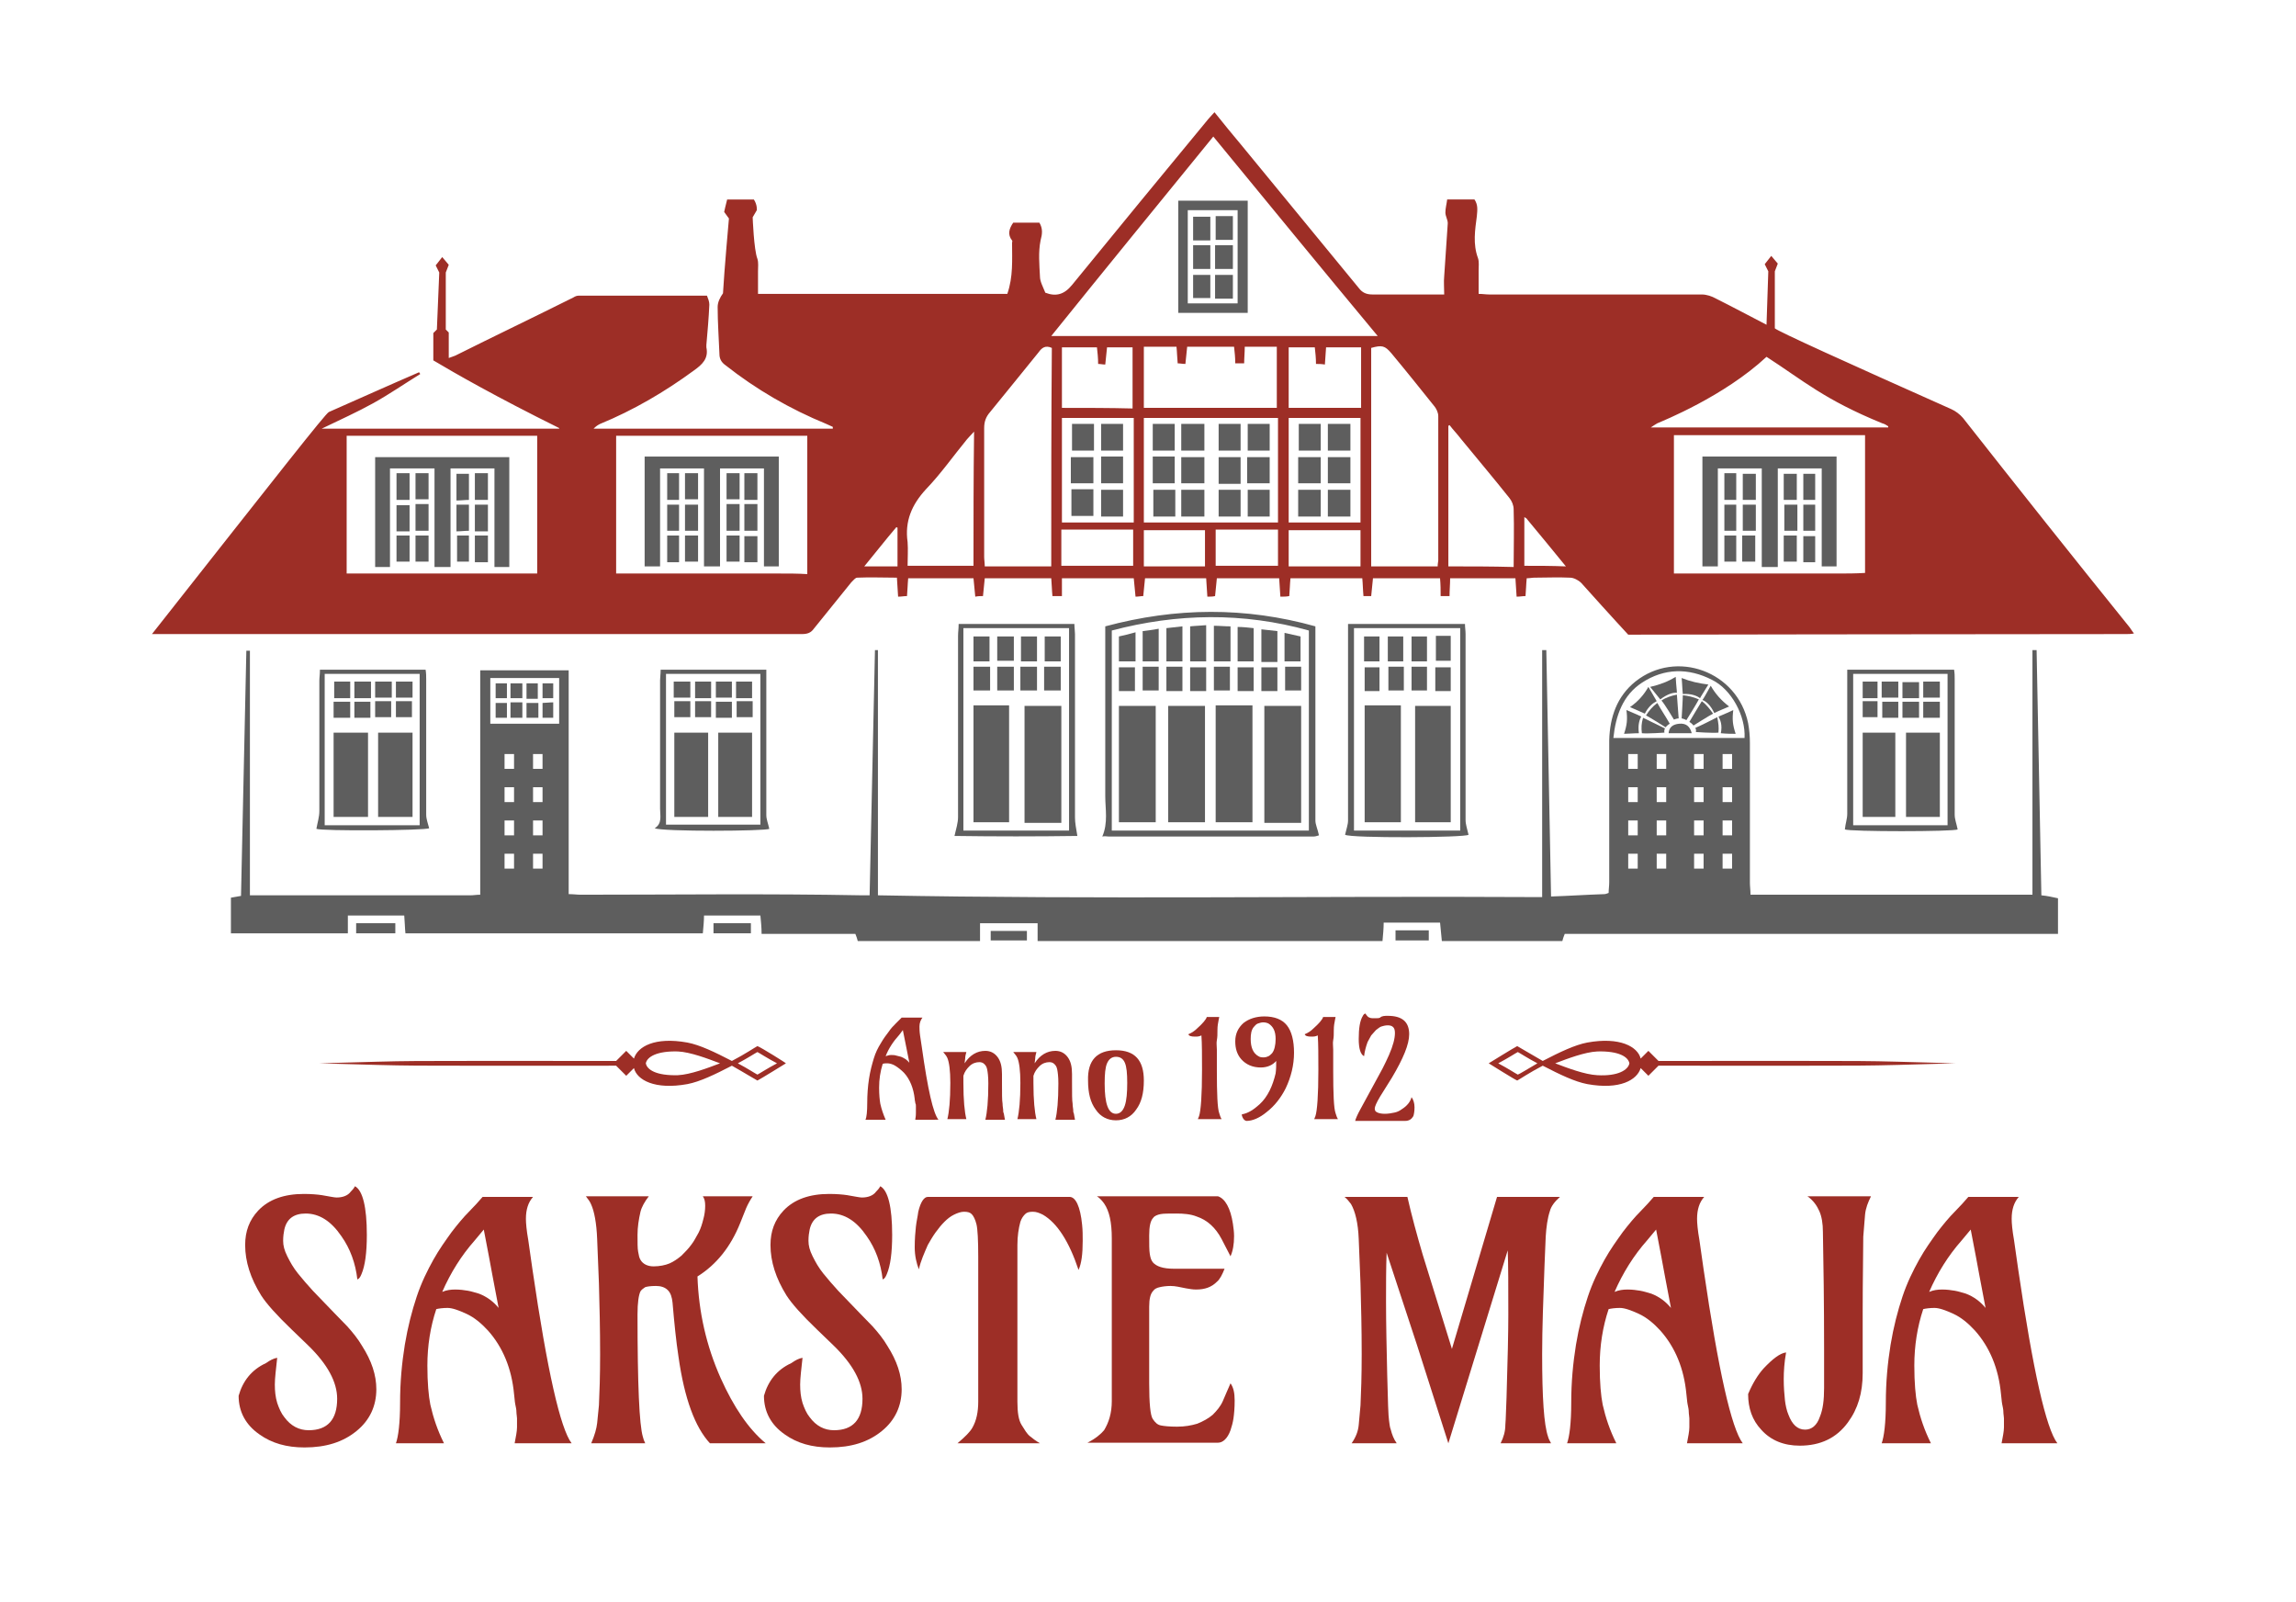 <?xml version="1.0" encoding="utf-8"?>
<!-- Generator: Adobe Illustrator 22.0.1, SVG Export Plug-In . SVG Version: 6.00 Build 0)  -->
<svg version="1.1" id="Layer_1" xmlns="http://www.w3.org/2000/svg" xmlns:xlink="http://www.w3.org/1999/xlink" x="0px" y="0px"
	 viewBox="0 0 386.8 269.9" style="enable-background:new 0 0 386.8 269.9;" xml:space="preserve">
<style type="text/css">
	.st0{fill:#9D2E26;}
	.st1{fill:#5E5E5E;}
</style>
<g>
	<g>
		<path class="st0" d="M46.7,228.7c-0.2,1.9-0.4,3.4-0.4,4.5s0.1,2.1,0.4,3.1c0.3,0.9,0.7,1.8,1.2,2.4c1.1,1.5,2.5,2.2,4.1,2.2
			c3.2,0,4.8-1.8,4.8-5.3c0-2.8-1.6-5.8-4.9-9l-2.8-2.7c-2.5-2.4-4.2-4.3-5.1-5.7c-1.8-2.9-2.7-5.7-2.7-8.5c0-2.3,0.7-4.2,2.2-5.8
			c1.8-1.9,4.4-2.8,7.7-2.8c1.3,0,2.3,0.1,3,0.2c1.2,0.2,2.1,0.4,2.5,0.4c1,0,1.9-0.3,2.4-1c0.2-0.2,0.5-0.5,0.7-0.9
			c1.3,0.7,2,3.5,2,8.2c0,3-0.3,5.2-0.9,6.6c-0.2,0.5-0.4,0.8-0.7,0.9c-0.3-2.7-1.2-5.2-2.7-7.3c-1.7-2.5-3.7-3.8-6-3.8
			c-2,0-3.2,0.9-3.6,2.7c-0.1,0.5-0.2,1.1-0.2,1.9s0.2,1.6,0.7,2.6c0.5,1,1,1.9,1.8,2.9s1.6,1.9,2.5,2.9c2.9,3,4.8,5,5.8,6
			c0.9,1,1.8,2.1,2.5,3.3c1.6,2.5,2.4,4.9,2.4,7.3c0,2.8-1.1,5.2-3.3,7c-2.3,1.9-5.2,2.8-8.8,2.8c-3,0-5.5-0.7-7.6-2.2
			c-2.3-1.6-3.5-3.8-3.5-6.5c0.7-2.5,2.2-4.4,4.6-5.5C45.5,229.1,46.1,228.8,46.7,228.7z"/>
		<path class="st0" d="M86.7,243.1c0.2-1.1,0.4-2,0.4-2.7c0-0.7,0-1.2,0-1.5c0-0.3-0.1-0.7-0.1-1.1c0-0.4-0.1-0.8-0.2-1.3
			c-0.1-0.5-0.1-1-0.2-1.7c-0.4-4.3-1.9-7.9-4.4-10.7c-1.1-1.2-2.3-2.2-3.6-2.8c-1.3-0.6-2.4-1-3.2-1c-0.8,0-1.5,0.1-1.9,0.2
			c-1,3-1.5,6.2-1.5,9.5c0,2.9,0.2,5.1,0.5,6.6c0.5,2.2,1.2,4.3,2.3,6.5h-8.1c0.4-1.1,0.7-3.4,0.7-6.8c0-3.5,0.3-6.7,0.8-9.8
			c0.5-3,1.2-5.7,2-8.1c0.8-2.4,1.8-4.4,2.8-6.2c1-1.8,2.1-3.3,3.1-4.7c1-1.3,2-2.5,2.9-3.4c0.9-0.9,1.7-1.8,2.3-2.5h8.5
			c-0.8,0.9-1.2,2.1-1.2,3.7c0,0.7,0.1,1.9,0.4,3.6l0.7,4.9c2.5,17.1,4.7,26.8,6.6,29.3H86.7z M74.5,217.6c0.7-0.3,1.4-0.4,2.2-0.4
			c0.8,0,1.5,0.1,2.1,0.2c0.6,0.1,1.2,0.3,1.9,0.5c1.3,0.5,2.4,1.3,3.3,2.4c-0.9-4.6-1.4-7.5-1.6-8.5l-0.9-4.7l-1.5,1.8
			C77.7,211.5,75.9,214.4,74.5,217.6z"/>
		<path class="st0" d="M117.7,207.6c0.4-0.8,0.6-1.5,0.8-2.3c0.2-0.7,0.3-1.5,0.3-2.2c0-0.7-0.1-1.2-0.4-1.6h8.4
			c-0.4,0.6-0.8,1.3-1.1,2l-1,2.5c-1.6,4-4,7-7.2,9c0.2,6,1.5,11.7,3.9,17.1c2.2,4.9,4.7,8.6,7.6,11h-9.4c-2.5-2.7-4.3-7.5-5.3-14.6
			c-0.4-2.6-0.7-5.6-1-9.1c-0.1-0.9-0.3-1.6-0.8-2.1c-0.5-0.5-1.2-0.7-2-0.7c-0.9,0-1.5,0.1-1.8,0.2c-0.3,0.2-0.6,0.4-0.8,0.7
			c-0.3,0.6-0.5,1.9-0.5,3.9c0,11.8,0.3,18.6,0.9,20.6c0.1,0.4,0.2,0.7,0.4,1.1h-9.1c0.6-1.4,0.9-2.5,1-3.4c0.1-0.9,0.2-1.9,0.3-3
			c0.1-2.1,0.2-5,0.2-8.6c0-4.3-0.1-8.3-0.2-11.9l-0.3-7.5c-0.1-2.7-0.5-4.7-1-5.8c-0.2-0.5-0.5-0.9-0.9-1.4h10.6
			c-0.7,0.9-1.2,1.8-1.4,2.6c-0.3,1.3-0.5,2.6-0.5,3.9c0,1.3,0,2.3,0.1,2.8c0.1,0.6,0.2,1.1,0.4,1.4c0.4,0.7,1.2,1.1,2.2,1.1
			s2-0.2,2.7-0.5c0.7-0.3,1.4-0.8,2-1.3c0.6-0.6,1.2-1.2,1.7-1.9C116.9,209.1,117.3,208.3,117.7,207.6z"/>
		<path class="st0" d="M135.2,228.7c-0.2,1.9-0.4,3.4-0.4,4.5s0.1,2.1,0.4,3.1c0.3,0.9,0.7,1.8,1.2,2.4c1.1,1.5,2.5,2.2,4.1,2.2
			c3.2,0,4.8-1.8,4.8-5.3c0-2.8-1.6-5.8-4.9-9l-2.8-2.7c-2.5-2.4-4.2-4.3-5.1-5.7c-1.8-2.9-2.7-5.7-2.7-8.5c0-2.3,0.7-4.2,2.2-5.8
			c1.8-1.9,4.4-2.8,7.7-2.8c1.3,0,2.3,0.1,3,0.2c1.2,0.2,2.1,0.4,2.5,0.4c1,0,1.9-0.3,2.4-1c0.2-0.2,0.5-0.5,0.7-0.9
			c1.3,0.7,2,3.5,2,8.2c0,3-0.3,5.2-0.9,6.6c-0.2,0.5-0.4,0.8-0.7,0.9c-0.3-2.7-1.2-5.2-2.7-7.3c-1.7-2.5-3.7-3.8-6-3.8
			c-2,0-3.2,0.9-3.6,2.7c-0.1,0.5-0.2,1.1-0.2,1.9s0.2,1.6,0.7,2.6c0.5,1,1,1.9,1.8,2.9s1.6,1.9,2.5,2.9c2.9,3,4.8,5,5.8,6
			c0.9,1,1.8,2.1,2.5,3.3c1.6,2.5,2.4,4.9,2.4,7.3c0,2.8-1.1,5.2-3.3,7c-2.3,1.9-5.2,2.8-8.8,2.8c-3,0-5.5-0.7-7.6-2.2
			c-2.3-1.6-3.5-3.8-3.5-6.5c0.7-2.5,2.2-4.4,4.6-5.5C134,229.1,134.6,228.8,135.2,228.7z"/>
		<path class="st0" d="M154.8,213.8c-0.4-1-0.7-2.3-0.7-3.7s0.1-2.6,0.2-3.5c0.1-0.9,0.3-1.7,0.4-2.5c0.4-1.7,1-2.5,1.6-2.5h23.9
			c1,0,1.8,1.6,2.1,4.7c0.1,0.9,0.1,1.8,0.1,2.7c0,2.2-0.2,3.8-0.7,4.9c-1.6-4.8-3.6-7.9-6-9.3c-0.6-0.3-1.1-0.5-1.7-0.5
			s-1,0.1-1.3,0.4c-0.3,0.3-0.6,0.7-0.8,1.3c-0.3,1.1-0.5,2.4-0.5,3.9v10.2l0,8.3v7.9c0,1.8,0.2,3.1,0.7,3.9
			c0.5,0.8,0.9,1.5,1.4,1.9c0.5,0.4,1,0.8,1.7,1.2h-13.9c1.3-1.1,2.1-1.9,2.5-2.6c0.7-1.2,1-2.7,1-4.4v-24.4c0-2.8-0.1-4.7-0.3-5.5
			c-0.2-0.8-0.5-1.4-0.8-1.7c-0.3-0.3-0.7-0.4-1.3-0.4c-0.5,0-1.1,0.2-1.7,0.5c-0.6,0.3-1.1,0.7-1.6,1.2c-0.5,0.5-1,1.1-1.5,1.8
			c-0.5,0.7-0.9,1.4-1.3,2.1C155.7,211.1,155.1,212.4,154.8,213.8z"/>
		<path class="st0" d="M207.3,233c0.5,0.7,0.7,1.6,0.7,2.9c0,1.3-0.1,2.3-0.2,3c-0.1,0.7-0.3,1.4-0.5,2c-0.5,1.4-1.3,2.1-2.1,2.1
			h-22c1.4-0.7,2.3-1.5,2.8-2.1c0.8-1.3,1.3-2.9,1.3-4.9c0-4.8,0-9.2,0-13.1v-14.3c0-2.7-0.4-4.6-1.3-5.9c-0.3-0.4-0.7-0.9-1.2-1.2
			h20.4c1.2,0.4,2.1,2,2.5,4.6c0.1,0.7,0.2,1.4,0.2,2.1c0,1.4-0.2,2.5-0.6,3.4l-1.5-2.9c-1-1.9-2.4-3.2-4.2-3.8
			c-1-0.4-2.2-0.5-3.4-0.5c-1.3,0-2.2,0-2.7,0.1c-0.5,0.1-1,0.3-1.2,0.6c-0.5,0.5-0.7,1.5-0.7,3c0,1.5,0,2.5,0.1,3.1
			c0.1,0.6,0.2,1,0.5,1.4c0.6,0.7,1.7,1.1,3.6,1.1h8.5c-0.4,1-0.8,1.8-1.3,2.2c-0.9,0.9-2,1.3-3.5,1.3c-0.6,0-1.1-0.1-1.7-0.2
			c-1-0.2-1.8-0.4-2.6-0.4c-0.7,0-1.4,0.1-1.8,0.2c-0.5,0.1-0.9,0.3-1.1,0.6c-0.5,0.5-0.7,1.4-0.7,2.7V233c0,3.4,0.2,5.4,0.6,6
			c0.4,0.6,0.8,1,1.4,1.1c0.5,0.1,1.4,0.2,2.7,0.2c1.3,0,2.4-0.2,3.4-0.5c1-0.4,1.9-0.9,2.6-1.5c0.7-0.7,1.3-1.4,1.7-2.3
			C206.4,235.1,206.8,234.1,207.3,233z"/>
		<path class="st0" d="M233.6,211c-0.1,2.6-0.1,5.4-0.1,8.2c0,3.8,0.1,8,0.2,12.4c0.1,4.4,0.2,7,0.3,7.6c0.1,0.6,0.1,1.1,0.3,1.6
			c0.2,0.8,0.5,1.6,1,2.3h-7.6c0.7-1,1.1-2,1.2-3.1s0.2-2.2,0.3-3.3c0.1-2.1,0.2-5,0.2-8.6c0-4.4-0.1-8.3-0.2-11.9l-0.3-7.5
			c-0.1-2.7-0.6-4.7-1.3-5.9c-0.3-0.4-0.7-0.9-1.1-1.2h10.6c0.7,3.1,1.6,6.4,2.6,9.8l4.9,15.8l7.6-25.6h10.6
			c-0.9,0.8-1.5,1.6-1.7,2.4c-0.4,1.2-0.6,2.7-0.7,4.3l-0.2,4.8c-0.2,5.6-0.4,10.6-0.4,15c0,7.3,0.3,11.9,1,13.9
			c0.1,0.4,0.3,0.7,0.5,1.1h-8.5c0.5-1,0.8-2,0.8-3.1c0.1-1.1,0.1-2.6,0.2-4.6c0.2-6.4,0.3-11.1,0.3-14c0-4.8,0-8.4-0.1-10.8
			l-10,32.5l-5.3-16.6L233.6,211z"/>
		<path class="st0" d="M284.2,243.1c0.2-1.1,0.4-2,0.4-2.7c0-0.7,0-1.2,0-1.5c0-0.3-0.1-0.7-0.1-1.1c0-0.4-0.1-0.8-0.2-1.3
			c-0.1-0.5-0.1-1-0.2-1.7c-0.4-4.3-1.9-7.9-4.4-10.7c-1.1-1.2-2.3-2.2-3.6-2.8c-1.3-0.6-2.4-1-3.2-1c-0.8,0-1.5,0.1-1.9,0.2
			c-1,3-1.5,6.2-1.5,9.5c0,2.9,0.2,5.1,0.5,6.6c0.5,2.2,1.2,4.3,2.3,6.5H264c0.4-1.1,0.7-3.4,0.7-6.8c0-3.5,0.3-6.7,0.8-9.8
			c0.5-3,1.2-5.7,2-8.1c0.8-2.4,1.8-4.4,2.8-6.2c1-1.8,2.1-3.3,3.1-4.7c1-1.3,2-2.5,2.9-3.4c0.9-0.9,1.7-1.8,2.3-2.5h8.5
			c-0.8,0.9-1.2,2.1-1.2,3.7c0,0.7,0.1,1.9,0.4,3.6l0.7,4.9c2.5,17.1,4.7,26.8,6.6,29.3H284.2z M272,217.6c0.7-0.3,1.4-0.4,2.2-0.4
			c0.8,0,1.5,0.1,2.1,0.2c0.6,0.1,1.2,0.3,1.9,0.5c1.3,0.5,2.4,1.3,3.3,2.4c-0.9-4.6-1.4-7.5-1.6-8.5l-0.9-4.7l-1.5,1.8
			C275.2,211.5,273.4,214.4,272,217.6z"/>
		<path class="st0" d="M313.8,221.1l0,10.2c0,3.3-0.8,6-2.5,8.3c-1.9,2.6-4.6,3.9-8.1,3.9c-2.7,0-4.9-0.9-6.5-2.7
			c-1.5-1.6-2.2-3.6-2.2-6c0.8-1.9,1.7-3.3,2.6-4.3c1.5-1.6,2.8-2.6,3.8-2.7c-0.3,1.6-0.4,3.2-0.4,4.5c0,1.4,0.1,2.5,0.2,3.5
			c0.1,0.9,0.3,1.8,0.6,2.5c0.6,1.6,1.5,2.5,2.8,2.5c1.1,0,2-0.7,2.5-2.2c0.5-1.2,0.7-2.8,0.7-4.8v-6.5c0-7.8-0.1-14.5-0.2-19.8
			c0-1.4-0.2-2.6-0.6-3.5c-0.4-0.9-1-1.8-2-2.5h10.7c-0.5,1-0.9,2-1,3.1c-0.1,1.1-0.2,2.4-0.3,3.7
			C313.9,211,313.8,215.2,313.8,221.1z"/>
		<path class="st0" d="M337.2,243.1c0.2-1.1,0.4-2,0.4-2.7c0-0.7,0-1.2,0-1.5c0-0.3-0.1-0.7-0.1-1.1c0-0.4-0.1-0.8-0.2-1.3
			c-0.1-0.5-0.1-1-0.2-1.7c-0.4-4.3-1.9-7.9-4.4-10.7c-1.1-1.2-2.3-2.2-3.6-2.8c-1.3-0.6-2.4-1-3.2-1c-0.8,0-1.5,0.1-1.9,0.2
			c-1,3-1.5,6.2-1.5,9.5c0,2.9,0.2,5.1,0.5,6.6c0.5,2.2,1.2,4.3,2.3,6.5H317c0.4-1.1,0.7-3.4,0.7-6.8c0-3.5,0.3-6.7,0.8-9.8
			c0.5-3,1.2-5.7,2-8.1c0.8-2.4,1.8-4.4,2.8-6.2c1-1.8,2.1-3.3,3.1-4.7c1-1.3,2-2.5,2.9-3.4c0.9-0.9,1.7-1.8,2.3-2.5h8.5
			c-0.8,0.9-1.2,2.1-1.2,3.7c0,0.7,0.1,1.9,0.4,3.6l0.7,4.9c2.5,17.1,4.7,26.8,6.6,29.3H337.2z M325,217.6c0.7-0.3,1.4-0.4,2.2-0.4
			c0.8,0,1.5,0.1,2.1,0.2c0.6,0.1,1.2,0.3,1.9,0.5c1.3,0.5,2.4,1.3,3.3,2.4c-0.9-4.6-1.4-7.5-1.6-8.5l-0.9-4.7l-1.5,1.8
			C328.2,211.5,326.4,214.4,325,217.6z"/>
	</g>
	<g>
		<path class="st0" d="M330.7,70.4c-0.5-0.6-1.3-1.2-2-1.5c-17.5-7.8-29.2-13.1-29.7-13.6v-9.6l0.5-1.3l-1.1-1.3l-1.1,1.4l0.6,1.2
			l-0.3,9c-2.9-1.5-5.7-3-8.5-4.4c-0.7-0.4-1.6-0.7-2.4-0.7c-11.9,0-23.9,0-35.8,0c-0.6,0-1.1-0.1-1.8-0.1c0-1.4,0-2.6,0-3.9
			c0-0.7,0.1-1.5-0.1-2.1c-0.9-2.4-0.5-4.8-0.2-7.1c0.1-1.1,0.2-1.9-0.4-2.8c-1.5,0-3,0-4.6,0c-0.1,0.8-0.3,1.5-0.3,2.2
			c0,0.6,0.4,1.2,0.4,1.8c-0.2,3-0.4,6-0.6,8.9c-0.1,1,0,2,0,3.1c-0.7,0-1.1,0-1.6,0c-3.5,0-7,0-10.5,0c-1,0-1.7-0.3-2.3-1.1
			c-6.6-8-13.2-16.1-19.8-24.1c-1.5-1.8-3-3.6-4.5-5.5c-0.4,0.4-0.7,0.8-1,1.1c-7.7,9.3-15.4,18.7-23,28c-1.3,1.6-2.7,2-4.5,1.3
			c-0.4-1-0.9-1.9-0.9-2.7c-0.1-2-0.3-4.1,0.1-6.1c0.3-1.1,0.4-2-0.2-3c-1.5,0-3,0-4.4,0c-0.7,1-1,2-0.2,3c0.1,0.1,0,0.2,0,0.4
			c0,2.9,0.2,5.7-0.8,8.6c-13.9,0-27.9,0-42,0c0-1.3,0-2.6,0-3.8c0-0.7,0.1-1.5-0.1-2.1c-0.6-1.5-0.8-7-0.8-7l0.7-1.2
			c0,0,0.1-0.9-0.5-1.8c-1.5,0-2.9,0-4.5,0c-0.2,0.7-0.5,2.1-0.5,2.1l0.8,1.1c0,0-0.8,8.9-1,12.6c-0.5,0.7-0.9,1.5-0.9,2.3
			c0,2.6,0.2,5.3,0.3,7.9c0,0.8,0.3,1.4,1,1.9c5.2,4.1,10.9,7.4,17,9.9c0.4,0.2,0.7,0.3,1.1,0.5c0,0.1,0,0.2,0,0.3H100
			c0.4-0.4,0.7-0.6,1.1-0.8c5.6-2.3,10.9-5.4,15.8-9c1.4-1,2.5-2,2.1-3.9c0-0.1,0-0.2,0-0.4c0.2-2.3,0.4-4.5,0.5-6.8
			c0-0.5-0.2-1-0.4-1.5c-7.3,0-14.4,0-21.6,0c-0.3,0-0.6,0.1-0.9,0.3c-6.6,3.3-13.3,6.5-19.9,9.8c-0.2,0.1-0.6,0.2-1.1,0.4v-4.3
			l-0.5-0.5v-9.6l0.5-1.3l-1.1-1.3l-1.1,1.4l0.6,1.2l-0.4,9.6l-0.6,0.6c0,0,0,4.5,0,4.6c3.7,2.2,10.5,6.1,21.2,11.4c0,0,0,0.1,0,0.1
			h-40c3.1-1.5,6-2.8,8.7-4.3c2.7-1.5,5.3-3.3,7.9-4.9c-0.1-0.1-0.1-0.2-0.2-0.3c-5.1,2.2-10.2,4.5-15.2,6.7
			c-0.6,0.3-8.2,10-29.8,37.4c5.8,0,11.3,0,16.7,0c29.5,0,59,0,88.6,0c1.4,0,2.8,0,4.2,0c0.9,0,1.5-0.2,2-0.9
			c2.1-2.6,4.2-5.2,6.3-7.8c0.3-0.3,0.7-0.8,1-0.8c2.2-0.1,4.4,0,6.7,0c0.1,1.1,0.1,2.1,0.2,3.2c0.6,0,1-0.1,1.5-0.1
			c0.1-1.1,0.1-2,0.2-3c3.7,0,7.3,0,11,0c0.1,1.1,0.2,2,0.3,3.1c0.5-0.1,0.9-0.1,1.3-0.1c0.1-1.1,0.2-2,0.3-3c3.8,0,7.5,0,11.2,0
			c0.1,1.1,0.1,2,0.2,3c0.5,0,1,0,1.6,0c0-1,0-2,0-3c4.1,0,8.1,0,12.1,0c0.1,1.1,0.2,2,0.3,3.1c0.5,0,0.9-0.1,1.3-0.1
			c0.1-1.1,0.2-2,0.3-3c3.5,0,6.9,0,10.3,0c0.1,1.1,0.1,2,0.2,3.1c0.5,0,0.9,0,1.3-0.1c0.1-1.1,0.2-2,0.3-3c3.6,0,7,0,10.5,0
			c0.1,1.1,0.1,2,0.2,3.1c0.6,0,1,0,1.5-0.1c0.1-1.1,0.1-2,0.2-3c4.1,0,8,0,12.1,0c0.1,1,0.1,2,0.2,3c0.5,0,0.8,0,1.3,0
			c0.1-1.1,0.2-2,0.3-3c3.8,0,7.5,0,11.3,0c0.1,1.1,0.1,2,0.1,3c0.5,0,1,0,1.5,0c0-1,0.1-2,0.1-3c3.7,0,7.3,0,11,0
			c0.1,1.1,0.1,2,0.2,3.1c0.6,0,1-0.1,1.5-0.1c0.1-1.1,0.1-2,0.2-3c0.5,0,0.9-0.1,1.3-0.1c2,0,4-0.1,6,0c0.6,0,1.4,0.4,1.9,0.9
			c5.2,5.8,7.9,8.7,7.9,8.7s57-0.1,83.8-0.1c0.4,0,0.9,0,1.4-0.1c-0.3-0.4-0.5-0.7-0.7-1C349.2,93.8,339.9,82.1,330.7,70.4z
			 M88.7,96.6c-0.9,0-1.9,0-2.9,0H61.1v0c-0.9,0-1.8,0-2.7,0c0-7.9,0-15.6,0-23.2h32.1c0,7.6,0,15.4,0,23.2
			C89.9,96.6,89.3,96.6,88.7,96.6z M131.2,96.6C131.2,96.6,131.2,96.6,131.2,96.6l-25.1,0v0c-0.7,0-1.5,0-2.3,0c0-7.9,0-15.6,0-23.2
			H136c0,7.6,0,15.4,0,23.3C134.4,96.6,133,96.6,131.2,96.6z M151.2,95.4c-1.8,0-3.6,0-5.6,0c1.9-2.3,3.6-4.5,5.4-6.6
			c0.1,0,0.2,0.1,0.2,0.1C151.2,91,151.2,93.1,151.2,95.4z M164,95.3c-3.7,0-7.3,0-11.1,0c0-1.4,0.1-2.7,0-4
			c-0.5-3.5,0.7-6.3,3.1-8.9c2.5-2.6,4.6-5.6,6.9-8.4c0.3-0.3,0.6-0.7,1.2-1.3C164,80.5,164,87.8,164,95.3z M177.1,95.4
			c-3.8,0-7.4,0-11.2,0c0-0.6-0.1-1.1-0.1-1.6c0-7.2,0-14.5,0-21.7c0-1.1,0.3-1.9,1-2.7c2.8-3.4,5.5-6.8,8.2-10.1
			c0.5-0.7,1.1-1.2,2.2-0.7C177.1,70.8,177.1,83,177.1,95.4z M190.9,95.3c-4,0-8,0-12.1,0c0-2.1,0-4,0-6.1c4,0,8,0,12.1,0
			C190.9,91.3,190.9,93.2,190.9,95.3z M191,88c-4.1,0-8,0-12.1,0c0-5.9,0-11.7,0-17.6c4,0,8,0,12.1,0C191,76.3,191,82.1,191,88z
			 M178.9,68.7c0-3.5,0-6.8,0-10.2c2,0,3.9,0,5.9,0c0.1,0.9,0.2,1.8,0.2,2.8c0.4,0,0.8,0.1,1.2,0.1c0.1-1,0.2-1.9,0.3-2.9
			c1.4,0,2.8,0,4.3,0c0,3.4,0,6.8,0,10.3C186.9,68.7,183,68.7,178.9,68.7z M203,95.4c-3.5,0-6.8,0-10.3,0c0-2.1,0-4.1,0-6.1
			c3.5,0,6.8,0,10.3,0C203,91.3,203,93.3,203,95.4z M215.3,95.3c-3.5,0-7,0-10.5,0c0-2,0-4,0-6.1c3.5,0,6.9,0,10.5,0
			C215.3,91.3,215.3,93.3,215.3,95.3z M215.3,88c-7.6,0-15.1,0-22.6,0c0-5.9,0-11.7,0-17.6c7.5,0,15,0,22.6,0
			C215.3,76.3,215.3,82.1,215.3,88z M192.7,68.7c0-3.5,0-6.8,0-10.3c1.9,0,3.6,0,5.5,0c0.1,0.9,0.1,1.8,0.2,2.8
			c0.4,0,0.8,0.1,1.3,0.1c0.1-1,0.2-1.9,0.3-2.9c2.6,0,5.2,0,7.9,0c0.1,0.9,0.2,1.8,0.2,2.8c0.5,0,0.9,0,1.5,0
			c0-0.9,0.1-1.8,0.1-2.8c1.8,0,3.5,0,5.4,0c0,3.4,0,6.8,0,10.3C207.7,68.7,200.3,68.7,192.7,68.7z M229.2,95.4c-4.1,0-8,0-12.1,0
			c0-2.1,0-4.1,0-6.1c4,0,8,0,12.1,0C229.2,91.3,229.2,93.2,229.2,95.4z M217.1,68.7c0-3.5,0-6.8,0-10.2c1.4,0,2.8,0,4.4,0
			c0.1,0.9,0.2,1.8,0.2,2.8c0.5,0,0.9,0,1.5,0.1c0.1-1,0.1-1.9,0.2-2.9c2,0,3.8,0,5.9,0c0,3.4,0,6.8,0,10.2
			C225.1,68.7,221.2,68.7,217.1,68.7z M229.2,88c-4,0-8,0-12.1,0c0-5.8,0-11.6,0-17.6c4.1,0,8,0,12.1,0
			C229.2,76.3,229.2,82,229.2,88z M177.1,56.6c9.1-11.3,18.1-22.3,27.3-33.6c9.2,11.2,18.3,22.3,27.7,33.6
			C213.6,56.6,195.5,56.6,177.1,56.6z M242.2,95.4c-3.7,0-7.4,0-11.2,0c0-12.3,0-24.6,0-36.8c1.8-0.5,2.3-0.4,3.4,0.9
			c2.5,3,4.9,6,7.3,9c0.3,0.4,0.6,1,0.6,1.6c0,8.1,0,16.2,0,24.3C242.3,94.6,242.2,94.9,242.2,95.4z M244,95.4c0-8,0-15.8,0-23.7
			c0.1,0,0.2-0.1,0.2-0.1c0.6,0.8,1.3,1.5,1.9,2.3c2.7,3.3,5.5,6.6,8.2,10c0.4,0.5,0.7,1.2,0.7,1.9c0.1,3.2,0,6.4,0,9.7
			C251.3,95.4,247.7,95.4,244,95.4z M256.8,95.3c0-2.7,0-5.4,0-8.2c0.3,0.2,0.4,0.2,0.5,0.4c2.1,2.5,4.2,5.1,6.5,7.9
			C261.4,95.3,259.2,95.3,256.8,95.3z M279.2,71.3c0.9-0.4,11.2-4.5,18.4-11.2c6.2,4,9.7,7.2,19.5,11.2c0.4,0.1,0.7,0.3,1,0.5
			c0,0.1,0,0.1,0,0.2H282c-1.4,0-2.6,0-3.9,0C278.5,71.7,278.9,71.5,279.2,71.3z M309.4,96.6C309.4,96.6,309.4,96.6,309.4,96.6
			l-22.6,0c0,0,0,0,0,0c-1.7,0-3.2,0-4.8,0c0-7.9,0-15.7,0-23.3h32.2c0,7.6,0,15.4,0,23.2C312.6,96.6,311.1,96.6,309.4,96.6z"/>
		<path class="st0" d="M309.4,76.9c-7.6,0-14.9,0-22.6,0c0,0,0,0,0,0L309.4,76.9C309.4,76.9,309.4,76.9,309.4,76.9z"/>
		<path class="st1" d="M186.8,140.9c11.5,0,23,0,34.5,0c0.4,0,0.8-0.2,0.9-0.2c-0.2-1-0.6-1.8-0.6-2.5c0-10.3,0-20.5,0-30.8
			c0-0.6,0-1.2,0-1.9c-11.8-3.3-23.5-3.2-35.4,0c0,0.7,0,1.2,0,1.8c0,8.9,0,17.9,0,26.8c0,2.2,0.5,4.5-0.5,6.8
			C186.1,140.8,186.5,140.9,186.8,140.9z M187.3,106.2c11-2.9,22.1-3.1,33.2,0c0,11.4,0,22.5,0,33.7c-11,0-22,0-33.2,0
			C187.3,128.7,187.3,117.6,187.3,106.2z"/>
		<path class="st1" d="M247.4,140.6c-0.2-0.9-0.5-1.7-0.5-2.5c0-10.4,0-20.9,0-31.3c0-0.6-0.1-1.1-0.1-1.7c-6.6,0-13.1,0-19.7,0
			c0,0.7,0,1.2,0,1.7c0,10.5,0,20.9,0,31.4c0,0.7-0.3,1.5-0.5,2.4C227.5,141.2,246.9,141.1,247.4,140.6z M228.1,105.8
			c6,0,11.9,0,17.9,0c0,11.4,0,22.7,0,34.1c-6,0-11.9,0-17.9,0C228.1,128.6,228.1,117.2,228.1,105.8z"/>
		<path class="st1" d="M181.1,137.7c0-10.3,0-20.6,0-30.9c0-0.5-0.1-1.1-0.1-1.7c-6.5,0-12.9,0-19.5,0c0,0.8-0.1,1.4-0.1,2
			c0,10.2,0,20.4,0,30.5c0,1-0.3,1.9-0.6,3.2c6.8,0.1,13.9,0.1,20.7,0C181.3,139.6,181.1,138.6,181.1,137.7z M180.1,139.9
			c-5.9,0-11.8,0-17.8,0c0-11.4,0-22.7,0-34.1c6,0,11.8,0,17.8,0C180.1,117.1,180.1,128.5,180.1,139.9z"/>
		<path class="st1" d="M329.3,137.2c0-7.6,0-15.2,0-22.8c0-0.5,0-1-0.1-1.6c-6,0-11.9,0-18,0c0,0.6,0,1.1,0,1.6c0,7.6,0,15.1,0,22.7
			c0,0.8-0.3,1.6-0.4,2.6c0.7,0.4,18.4,0.4,19,0C329.6,138.7,329.3,138,329.3,137.2z M328.1,139c-5.3,0-10.6,0-15.9,0
			c0-8.6,0-17,0-25.5c5.4,0,10.6,0,15.9,0C328.1,122,328.1,130.4,328.1,139z"/>
		<path class="st1" d="M71.8,137.2c0-7.6,0-15.2,0-22.8c0-0.5,0-1-0.1-1.6c-5.9,0-11.8,0-17.8,0c0,0.8-0.1,1.3-0.1,1.9
			c0,7.3,0,14.6,0,21.9c0,1-0.3,1.9-0.5,3c0.7,0.4,18.4,0.3,19-0.1C72.1,138.7,71.8,138,71.8,137.2z M70.7,139c-5.4,0-10.6,0-16,0
			c0-8.5,0-17,0-25.5c5.4,0,10.6,0,16,0C70.7,122,70.7,130.4,70.7,139z"/>
		<rect x="60" y="155.5" class="st1" width="6.6" height="1.7"/>
		<rect x="120.2" y="155.5" class="st1" width="6.3" height="1.7"/>
		<rect x="166.9" y="156.8" class="st1" width="6.1" height="1.6"/>
		<rect x="235.1" y="156.7" class="st1" width="5.6" height="1.7"/>
		<path class="st1" d="M198.5,33.8c0,6.4,0,12.6,0,18.9c4,0,7.8,0,11.7,0c0-6.3,0-12.6,0-18.9C206.3,33.8,202.4,33.8,198.5,33.8z
			 M208.5,51.1c-2.8,0-5.6,0-8.4,0c0-5.2,0-10.4,0-15.7c2.8,0,5.5,0,8.4,0C208.5,40.6,208.5,45.8,208.5,51.1z"/>
		<path class="st1" d="M199,81.4c1.3,0,2.6,0,3.9,0c0-1.5,0-2.9,0-4.4c-1.4,0-2.7,0-3.9,0C199,78.5,199,79.9,199,81.4z"/>
		<path class="st1" d="M202.9,71.4c-1.4,0-2.6,0-3.9,0c0,1.6,0,3,0,4.5c1.4,0,2.6,0,3.9,0C202.9,74.4,202.9,72.9,202.9,71.4z"/>
		<path class="st1" d="M199,87c1.3,0,2.6,0,3.9,0c0-1.6,0-3.1,0-4.5c-1.4,0-2.6,0-3.9,0C199,84,199,85.5,199,87z"/>
		<path class="st1" d="M213.9,77c-1.3,0-2.5,0-3.8,0c0,1.5,0,3,0,4.4c1.3,0,2.5,0,3.8,0C213.9,79.9,213.9,78.4,213.9,77z"/>
		<path class="st1" d="M209,77c-1.3,0-2.5,0-3.7,0c0,1.5,0,3,0,4.5c1.3,0,2.4,0,3.7,0C209,79.8,209,78.4,209,77z"/>
		<path class="st1" d="M194.2,81.4c1.3,0,2.5,0,3.7,0c0-1.5,0-3,0-4.5c-1.3,0-2.4,0-3.7,0C194.2,78.5,194.2,79.9,194.2,81.4z"/>
		<path class="st1" d="M194.3,87c1.3,0,2.4,0,3.7,0c0-1.6,0-3,0-4.5c-1.3,0-2.5,0-3.7,0C194.3,84,194.3,85.5,194.3,87z"/>
		<path class="st1" d="M205.3,87c1.3,0,2.4,0,3.7,0c0-1.6,0-3.1,0-4.5c-1.3,0-2.5,0-3.7,0C205.3,84,205.3,85.5,205.3,87z"/>
		<path class="st1" d="M210.2,87c1.3,0,2.4,0,3.7,0c0-1.6,0-3.1,0-4.5c-1.3,0-2.5,0-3.7,0C210.2,84,210.2,85.5,210.2,87z"/>
		<path class="st1" d="M213.9,71.4c-1.3,0-2.5,0-3.7,0c0,1.6,0,3,0,4.5c1.3,0,2.5,0,3.7,0C213.9,74.4,213.9,73,213.9,71.4z"/>
		<path class="st1" d="M209,71.4c-1.3,0-2.5,0-3.7,0c0,1.6,0,3,0,4.5c1.3,0,2.5,0,3.7,0C209,74.4,209,73,209,71.4z"/>
		<path class="st1" d="M197.9,71.4c-1.3,0-2.5,0-3.7,0c0,1.5,0,3,0,4.5c1.3,0,2.5,0,3.7,0C197.9,74.4,197.9,72.9,197.9,71.4z"/>
		<path class="st1" d="M227.5,77c-1.4,0-2.6,0-3.8,0c0,1.5,0,3,0,4.4c1.3,0,2.5,0,3.8,0C227.5,79.9,227.5,78.5,227.5,77z"/>
		<path class="st1" d="M222.5,77c-1.3,0-2.5,0-3.8,0c0,1.5,0,2.9,0,4.4c1.3,0,2.6,0,3.8,0C222.5,79.9,222.5,78.4,222.5,77z"/>
		<path class="st1" d="M227.5,71.4c-1.3,0-2.5,0-3.8,0c0,1.6,0,3,0,4.5c1.3,0,2.4,0,3.8,0C227.5,74.4,227.5,72.9,227.5,71.4z"/>
		<path class="st1" d="M218.7,87c1.3,0,2.5,0,3.8,0c0-1.6,0-3,0-4.5c-1.4,0-2.6,0-3.8,0C218.7,84,218.7,85.4,218.7,87z"/>
		<path class="st1" d="M223.7,87c1.3,0,2.5,0,3.8,0c0-1.6,0-3,0-4.5c-1.3,0-2.5,0-3.8,0C223.7,84,223.7,85.5,223.7,87z"/>
		<path class="st1" d="M222.5,71.4c-1.3,0-2.5,0-3.7,0c0,1.6,0,3,0,4.5c1.3,0,2.5,0,3.7,0C222.5,74.4,222.5,72.9,222.5,71.4z"/>
		<path class="st1" d="M185.5,87c1.3,0,2.5,0,3.7,0c0-1.6,0-3,0-4.5c-1.3,0-2.4,0-3.7,0C185.5,84,185.5,85.5,185.5,87z"/>
		<path class="st1" d="M180.5,86.9c1.3,0,2.5,0,3.7,0c0-1.6,0-3,0-4.5c-1.3,0-2.5,0-3.7,0C180.5,84,180.5,85.5,180.5,86.9z"/>
		<path class="st1" d="M185.5,81.4c1.3,0,2.4,0,3.7,0c0-1.6,0-3,0-4.5c-1.3,0-2.5,0-3.7,0C185.5,78.5,185.5,80,185.5,81.4z"/>
		<path class="st1" d="M184.2,77c-1.3,0-2.5,0-3.8,0c0,1.5,0,2.9,0,4.4c1.4,0,2.6,0,3.8,0C184.2,79.8,184.2,78.4,184.2,77z"/>
		<path class="st1" d="M189.2,71.4c-1.3,0-2.5,0-3.7,0c0,1.6,0,3,0,4.5c1.3,0,2.5,0,3.7,0C189.2,74.4,189.2,72.9,189.2,71.4z"/>
		<path class="st1" d="M184.3,71.4c-1.3,0-2.5,0-3.7,0c0,1.6,0,3,0,4.5c1.3,0,2.4,0,3.7,0C184.3,74.4,184.3,73,184.3,71.4z"/>
		<path class="st1" d="M117.6,79.7c-0.8,0-1.4,0-2.2,0c0,1.5,0,3,0,4.4c0.8,0,1.5,0,2.2,0C117.6,82.6,117.6,81.2,117.6,79.7z"/>
		<path class="st1" d="M117.6,94.6c0-1.6,0-3,0-4.4c-0.8,0-1.4,0-2.2,0c0,1.6,0,3,0,4.4C116.2,94.6,116.9,94.6,117.6,94.6z"/>
		<path class="st1" d="M115.4,89.4c0.8,0,1.5,0,2.2,0c0-1.5,0-3,0-4.4c-0.7,0-1.4,0-2.2,0C115.4,86.5,115.4,87.9,115.4,89.4z"/>
		<path class="st1" d="M114.4,85c-0.7,0-1.3,0-2,0c0,1.6,0,3,0,4.4c0.8,0,1.4,0,2,0C114.4,87.9,114.4,86.5,114.4,85z"/>
		<path class="st1" d="M112.4,94.7c0.7,0,1.3,0,2,0c0-1.5,0-3,0-4.5c-0.7,0-1.3,0-2,0C112.4,91.7,112.4,93.2,112.4,94.7z"/>
		<path class="st1" d="M112.4,84.2c0.7,0,1.3,0,2,0c0-1.6,0-3,0-4.5c-0.7,0-1.3,0-2,0C112.4,81.3,112.4,82.7,112.4,84.2z"/>
		<path class="st1" d="M66.8,84.2c0.7,0,1.4,0,2.2,0c0-1.6,0-3,0-4.5c-0.8,0-1.5,0-2.2,0C66.8,81.3,66.8,82.7,66.8,84.2z"/>
		<path class="st1" d="M70,79.7c0,1.5,0,2.9,0,4.4c0.8,0,1.5,0,2.2,0c0-1.6,0-3,0-4.4C71.4,79.7,70.7,79.7,70,79.7z"/>
		<path class="st1" d="M72.2,94.6c0-1.6,0-3,0-4.4c-0.8,0-1.4,0-2.2,0c0,1.6,0,3,0,4.4C70.8,94.6,71.5,94.6,72.2,94.6z"/>
		<path class="st1" d="M66.8,94.6c0.8,0,1.5,0,2.2,0c0-1.6,0-3,0-4.4c-0.8,0-1.4,0-2.2,0C66.8,91.7,66.8,93.2,66.8,94.6z"/>
		<path class="st1" d="M66.8,89.5c0.8,0,1.4,0,2.2,0c0-1.6,0-3,0-4.4c-0.8,0-1.5,0-2.2,0C66.8,86.5,66.8,88,66.8,89.5z"/>
		<path class="st1" d="M70,89.4c0.8,0,1.5,0,2.2,0c0-1.5,0-3,0-4.5c-0.7,0-1.4,0-2.2,0C70,86.5,70,87.9,70,89.4z"/>
		<path class="st1" d="M300.6,89.4c0.8,0,1.5,0,2.2,0c0-1.5,0-3,0-4.4c-0.8,0-1.4,0-2.2,0C300.6,86.5,300.6,87.9,300.6,89.4z"/>
		<path class="st1" d="M300.5,94.6c0.8,0,1.5,0,2.2,0c0-1.5,0-3,0-4.4c-0.8,0-1.5,0-2.2,0C300.5,91.7,300.5,93.1,300.5,94.6z"/>
		<path class="st1" d="M300.5,84.2c0.8,0,1.4,0,2.2,0c0-1.6,0-3,0-4.4c-0.8,0-1.5,0-2.2,0C300.5,81.3,300.5,82.7,300.5,84.2z"/>
		<path class="st1" d="M303.8,89.4c0.7,0,1.3,0,2,0c0-1.6,0-3,0-4.4c-0.7,0-1.4,0-2,0C303.8,86.5,303.8,87.9,303.8,89.4z"/>
		<path class="st1" d="M303.8,79.8c0,1.5,0,3,0,4.4c0.7,0,1.3,0,2,0c0-1.5,0-3,0-4.4C305,79.8,304.4,79.8,303.8,79.8z"/>
		<path class="st1" d="M305.8,94.7c0-1.5,0-3,0-4.4c-0.8,0-1.4,0-2,0c0,1.5,0,3,0,4.4C304.5,94.7,305.1,94.7,305.8,94.7z"/>
		<path class="st1" d="M293.6,89.4c0.8,0,1.5,0,2.2,0c0-1.5,0-2.9,0-4.4c-0.8,0-1.5,0-2.2,0C293.6,86.5,293.6,88,293.6,89.4z"/>
		<path class="st1" d="M293.5,94.6c0.8,0,1.5,0,2.2,0c0-1.5,0-3,0-4.4c-0.7,0-1.4,0-2.2,0C293.5,91.7,293.5,93.2,293.5,94.6z"/>
		<path class="st1" d="M293.6,84.2c0.8,0,1.5,0,2.2,0c0-1.5,0-2.9,0-4.4c-0.8,0-1.5,0-2.2,0C293.6,81.3,293.6,82.7,293.6,84.2z"/>
		<path class="st1" d="M290.5,89.4c0.7,0,1.3,0,2,0c0-1.6,0-3,0-4.4c-0.8,0-1.4,0-2,0C290.5,86.5,290.5,88,290.5,89.4z"/>
		<path class="st1" d="M290.5,84.2c0.7,0,1.3,0,2,0c0-1.6,0-3,0-4.5c-0.7,0-1.3,0-2,0C290.5,81.3,290.5,82.7,290.5,84.2z"/>
		<path class="st1" d="M290.5,94.6c0.7,0,1.4,0,2,0c0-1.6,0-3,0-4.4c-0.8,0-1.4,0-2,0C290.5,91.7,290.5,93.1,290.5,94.6z"/>
		<path class="st1" d="M80,84.2c0.7,0,1.4,0,2.2,0c0-1.6,0-3,0-4.5c-0.8,0-1.5,0-2.2,0C80,81.2,80,82.7,80,84.2z"/>
		<path class="st1" d="M82.2,90.2c-0.8,0-1.5,0-2.2,0c0,1.5,0,3,0,4.5c0.8,0,1.4,0,2.2,0C82.2,93.1,82.2,91.7,82.2,90.2z"/>
		<path class="st1" d="M82.2,85c-0.8,0-1.5,0-2.2,0c0,1.5,0,3,0,4.5c0.7,0,1.3,0,2.2,0C82.2,87.9,82.2,86.4,82.2,85z"/>
		<path class="st1" d="M76.9,89.5c0.8,0,1.4-0.1,2.1-0.1c0-1.6,0-3,0-4.4c-0.8,0-1.4,0-2.1,0C76.9,86.5,76.9,87.9,76.9,89.5z"/>
		<path class="st1" d="M77,94.6c0.7,0,1.4,0,2,0c0-1.5,0-3,0-4.4c-0.7,0-1.3,0-2,0C77,91.8,77,93.2,77,94.6z"/>
		<path class="st1" d="M76.9,84.3c0.8,0,1.4-0.1,2.1-0.1c0-1.6,0-3,0-4.4c-0.8,0-1.4,0-2.1,0C76.9,81.3,76.9,82.7,76.9,84.3z"/>
		<path class="st1" d="M125.4,79.7c0,1.6,0,3,0,4.5c0.8,0,1.4,0,2.2,0c0-1.5,0-3,0-4.5C126.8,79.7,126.2,79.7,125.4,79.7z"/>
		<path class="st1" d="M122.4,84.1c0.8,0,1.5,0,2.2,0c0-1.5,0-3,0-4.4c-0.8,0-1.5,0-2.2,0C122.4,81.2,122.4,82.6,122.4,84.1z"/>
		<path class="st1" d="M125.4,94.7c0.8,0,1.4,0,2.2,0c0-1.5,0-2.9,0-4.4c-0.8,0-1.5,0-2.2,0C125.4,91.8,125.4,93.2,125.4,94.7z"/>
		<path class="st1" d="M122.4,94.6c0.8,0,1.5,0,2.2,0c0-1.5,0-2.9,0-4.4c-0.8,0-1.5,0-2.2,0C122.4,91.7,122.4,93.2,122.4,94.6z"/>
		<path class="st1" d="M125.4,89.4c0.8,0,1.4,0,2.2,0c0-1.6,0-3,0-4.5c-0.8,0-1.5,0-2.2,0C125.4,86.5,125.4,87.9,125.4,89.4z"/>
		<path class="st1" d="M122.4,84.9c0,1.6,0,3,0,4.5c0.8,0,1.5,0,2.2,0c0-1.6,0-3,0-4.5C123.8,84.9,123.2,84.9,122.4,84.9z"/>
		<path class="st1" d="M286.4,117.6c0.2-0.4,0.5-0.8,1.4-2.3c-1.6-0.2-3-0.5-4.5-1.1c0.1,0.9,0.1,1.8,0.2,2.7
			C284.9,116.8,285.9,117.2,286.4,117.6z"/>
		<path class="st1" d="M286.2,117.8c-0.9-0.4-1.8-0.6-2.7-0.7c0,0.7-0.2,3.9-0.2,3.9s0.5,0.1,0.8,0.3
			C284.9,120,285.6,118.9,286.2,117.8z"/>
		<path class="st1" d="M286.2,117.8C286.2,117.8,286.2,117.8,286.2,117.8C286.2,117.8,286.2,117.8,286.2,117.8
			C286.3,117.9,286.2,117.8,286.2,117.8z"/>
		<path class="st1" d="M282.5,116.7c0-0.5-0.1-0.9-0.2-2.7c-1.3,0.8-2.6,1.3-4.3,1.7c0.6,0.7,1.1,1.4,1.7,2.1
			C280.9,116.9,281.9,116.6,282.5,116.7z"/>
		<path class="st1" d="M282.5,117C282.5,117,282.5,117,282.5,117C282.5,117,282.6,117,282.5,117C282.6,117,282.5,117,282.5,117z"/>
		<path class="st1" d="M282,121.2c0,0,0.5-0.2,0.8-0.2c-0.1-1.5-0.2-2.8-0.3-4c-1,0.2-1.9,0.5-2.6,1
			C280.4,118.5,282,121.2,282,121.2z"/>
		<path class="st1" d="M279.1,118.1c-0.2-0.4-0.5-0.8-1.4-2.4c-0.8,1.4-1.8,2.5-3.1,3.4c0.9,0.4,1.6,0.7,2.5,1.1
			C277.7,119,278.5,118.4,279.1,118.1z"/>
		<path class="st1" d="M279.2,118.4c-0.8,0.6-1.4,1.3-1.9,2.1c0.6,0.3,3.3,2,3.3,2s0.3-0.4,0.7-0.6
			C280.5,120.5,279.8,119.5,279.2,118.4z"/>
		<path class="st1" d="M279.2,118.4C279.2,118.4,279.2,118.4,279.2,118.4C279.2,118.4,279.2,118.4,279.2,118.4
			C279.2,118.4,279.2,118.4,279.2,118.4z"/>
		<path class="st1" d="M288.2,115.5c-0.9,1.6-1.1,2-1.4,2.4c0.6,0.2,1.4,0.9,2,2.2c0.8-0.4,1.6-0.7,2.5-1.1
			C290,118,289,116.9,288.2,115.5z"/>
		<path class="st1" d="M286.7,118.1c-0.7,1.1-1.3,2.2-2.1,3.5c0.4,0.2,0.7,0.6,0.7,0.6s2.7-1.7,3.3-2
			C288.1,119.5,287.5,118.7,286.7,118.1z"/>
		<path class="st1" d="M286.7,118.1C286.7,118.1,286.7,118.1,286.7,118.1C286.7,118.1,286.7,118.1,286.7,118.1
			C286.7,118.1,286.7,118.1,286.7,118.1z"/>
		<path class="st1" d="M276.5,120.7c-0.4-0.2-0.8-0.4-2.5-1.1c0.2,1.6,0.1,2.5-0.4,4c0.7,0,1.5-0.1,2.5-0.1
			C275.9,122.1,276.2,121.2,276.5,120.7z"/>
		<path class="st1" d="M276.7,120.9C276.7,120.9,276.8,120.9,276.7,120.9C276.8,120.8,276.8,120.8,276.7,120.9
			C276.8,120.8,276.7,120.9,276.7,120.9z"/>
		<path class="st1" d="M276.8,120.9c-0.3,1-0.3,1.7-0.2,2.6c1,0.1,3.8-0.1,3.8-0.1s-0.1-0.4,0.1-0.7
			C279,122,277.9,121.4,276.8,120.9z"/>
		<path class="st1" d="M289.5,120.7c0.3,0.5,0.7,1.4,0.4,2.8c1,0.1,1.8,0.1,2.5,0.1c-0.5-1.5-0.6-2.4-0.4-4
			C290.3,120.4,289.9,120.5,289.5,120.7z"/>
		<path class="st1" d="M285.6,122.6c0.2,0.3,0.1,0.7,0.1,0.7s2.8,0.2,3.8,0.1c0.1-0.9,0-1.6-0.2-2.6
			C288.1,121.4,287,122,285.6,122.6z"/>
		<path class="st1" d="M289.2,120.8C289.2,120.8,289.2,120.8,289.2,120.8C289.2,120.9,289.2,120.9,289.2,120.8
			C289.3,120.9,289.2,120.8,289.2,120.8z"/>
		<path class="st1" d="M282.9,121.9c-1,0.1-1.7,0.5-1.8,1.6c1.3,0,2.6,0,3.9,0C284.7,122.3,284,121.8,282.9,121.9z"/>
		<path class="st1" d="M88.7,120.9c0.7,0,1.3,0,2,0c0-0.9,0-1.6,0-2.5c-0.7,0-1.3,0-2,0C88.7,119.3,88.7,120.1,88.7,120.9z"/>
		<path class="st1" d="M86,120.9c0.7,0,1.3,0,2,0c0-1,0-1.8,0-2.6c-0.7,0-1.3,0-2,0C86,119.2,86,120,86,120.9z"/>
		<path class="st1" d="M83.5,120.9c0.7,0,1.3,0,1.9,0c0-0.9,0-1.7,0-2.5c-0.7,0-1.3,0-1.9,0C83.5,119.3,83.5,120.1,83.5,120.9z"/>
		<path class="st1" d="M90.6,115.1c-0.7,0-1.3,0-1.9,0c0,0.9,0,1.7,0,2.6c0.7,0,1.3,0,1.9,0C90.6,116.7,90.6,115.9,90.6,115.1z"/>
		<path class="st1" d="M88,115.1c-0.7,0-1.4,0-2,0c0,0.8,0,1.6,0,2.5c0.7,0,1.3,0,2,0C88,116.8,88,116,88,115.1z"/>
		<path class="st1" d="M85.4,115.1c-0.7,0-1.3,0-1.9,0c0,0.9,0,1.7,0,2.5c0.7,0,1.3,0,1.9,0C85.4,116.7,85.4,115.9,85.4,115.1z"/>
		<path class="st1" d="M93.2,118.3c-0.7,0-1.3,0.1-1.8,0.1c0,0.9,0,1.7,0,2.5c0.6,0,1.2,0,1.8,0C93.2,119.9,93.2,119.2,93.2,118.3z"
			/>
		<path class="st1" d="M93.2,115.1c-0.6,0-1.1,0-1.8,0c0,0.9,0,1.7,0,2.5c0.7,0,1.2,0,1.8,0C93.2,116.8,93.2,116,93.2,115.1z"/>
		<path class="st1" d="M196.8,138.5c2.1,0,4.1,0,6.2,0c0-6.6,0-13.1,0-19.6c-2.1,0-4.2,0-6.2,0C196.8,125.5,196.8,132,196.8,138.5z"
			/>
		<path class="st1" d="M204.8,138.5c2.1,0,4.1,0,6.2,0c0-6.6,0-13.1,0-19.7c-2.1,0-4.1,0-6.2,0C204.8,125.5,204.8,132,204.8,138.5z"
			/>
		<path class="st1" d="M213,138.6c2.1,0,4.1,0,6.2,0c0-6.6,0-13.1,0-19.7c-2.1,0-4.1,0-6.2,0C213,125.5,213,132,213,138.6z"/>
		<path class="st1" d="M188.5,138.5c2.1,0,4.1,0,6.2,0c0-6.6,0-13.1,0-19.6c-2.2,0-4.2,0-6.2,0C188.5,125.5,188.5,132,188.5,138.5z"
			/>
		<path class="st1" d="M207.3,105.5c-1,0-1.9-0.1-2.8-0.1c0,2.1,0,4,0,6c0.9,0,1.8,0,2.8,0C207.3,109.4,207.3,107.5,207.3,105.5z"/>
		<path class="st1" d="M203.2,105.3c-1,0.1-1.8,0.1-2.7,0.2c0,2.1,0,3.9,0,5.9c0.9,0,1.8,0,2.7,0
			C203.2,109.3,203.2,107.4,203.2,105.3z"/>
		<path class="st1" d="M199.2,105.5c-1,0.1-1.8,0.2-2.7,0.3c0,2,0,3.8,0,5.6c0.9,0,1.7,0,2.7,0C199.2,109.4,199.2,107.6,199.2,105.5
			z"/>
		<path class="st1" d="M208.5,111.4c1,0,1.8,0,2.7,0c0-1.9,0-3.6,0-5.6c-0.9-0.1-1.8-0.2-2.7-0.2
			C208.5,107.6,208.5,109.5,208.5,111.4z"/>
		<path class="st1" d="M215.2,106.3c-0.9-0.1-1.8-0.2-2.7-0.3c0,1.9,0,3.7,0,5.5c0.9,0,1.7,0,2.7,0
			C215.2,109.6,215.2,108,215.2,106.3z"/>
		<path class="st1" d="M195.2,105.9c-1,0.2-1.9,0.3-2.7,0.4c0,1.8,0,3.4,0,5.1c0.9,0,1.8,0,2.7,0
			C195.2,109.5,195.2,107.8,195.2,105.9z"/>
		<path class="st1" d="M191.3,106.5c-1,0.3-1.9,0.5-2.8,0.7c0,1.5,0,2.8,0,4.2c1,0,1.8,0,2.8,0C191.3,109.7,191.3,108.2,191.3,106.5
			z"/>
		<path class="st1" d="M216.4,111.4c1,0,1.8,0,2.7,0c0-1.5,0-2.8,0-4.2c-0.9-0.2-1.8-0.4-2.7-0.6
			C216.4,108.2,216.4,109.8,216.4,111.4z"/>
		<path class="st1" d="M188.5,116.4c0.9,0,1.8,0,2.7,0c0-1.4,0-2.7,0-4c-1,0-1.8,0-2.7,0C188.5,113.8,188.5,115,188.5,116.4z"/>
		<path class="st1" d="M192.5,116.3c0.9,0,1.8,0,2.7,0c0-1.4,0-2.6,0-4c-0.9,0-1.8,0-2.7,0C192.5,113.7,192.5,115,192.5,116.3z"/>
		<path class="st1" d="M199.2,112.3c-0.9,0-1.7,0-2.7,0c0,1.5,0,2.8,0,4.1c0.9,0,1.8,0,2.7,0C199.2,115,199.2,113.7,199.2,112.3z"/>
		<path class="st1" d="M200.5,116.4c0.9,0,1.8,0,2.7,0c0-1.4,0-2.7,0-4c-1,0-1.8,0-2.7,0C200.5,113.8,200.5,115,200.5,116.4z"/>
		<path class="st1" d="M207.2,112.3c-1,0-1.8,0-2.7,0c0,1.5,0,2.7,0,4c1,0,1.8,0,2.7,0C207.2,114.9,207.2,113.7,207.2,112.3z"/>
		<path class="st1" d="M208.5,116.4c0.9,0,1.8,0,2.7,0c0-1.4,0-2.7,0-4c-1,0-1.8,0-2.7,0C208.5,113.8,208.5,115,208.5,116.4z"/>
		<path class="st1" d="M215.2,112.4c-1,0-1.9,0-2.7,0c0,1.4,0,2.7,0,4c1,0,1.8,0,2.7,0C215.2,115,215.2,113.7,215.2,112.4z"/>
		<path class="st1" d="M216.5,112.3c0,1.5,0,2.7,0,4c0.9,0,1.8,0,2.7,0c0-1.4,0-2.7,0-4C218.2,112.3,217.4,112.3,216.5,112.3z"/>
		<path class="st1" d="M238.4,138.5c2.1,0,4,0,6,0c0-6.6,0-13.1,0-19.6c-2.1,0-4,0-6,0C238.4,125.5,238.4,132,238.4,138.5z"/>
		<path class="st1" d="M229.9,138.5c2.1,0,4,0,6.1,0c0-6.6,0-13.1,0-19.7c-2.1,0-4,0-6.1,0C229.9,125.5,229.9,132,229.9,138.5z"/>
		<path class="st1" d="M240.4,107.2c-0.9,0-1.7,0-2.6,0c0,1.4,0,2.8,0,4.2c0.9,0,1.7,0,2.6,0C240.4,109.9,240.4,108.6,240.4,107.2z"
			/>
		<path class="st1" d="M244.4,107.1c-0.9,0-1.6,0-2.5,0c0,1.5,0,2.8,0,4.2c0.9,0,1.7,0,2.5,0C244.4,109.9,244.4,108.5,244.4,107.1z"
			/>
		<path class="st1" d="M236.4,107.2c-0.9,0-1.7,0-2.6,0c0,1.4,0,2.7,0,4.2c0.9,0,1.7,0,2.6,0C236.4,109.9,236.4,108.5,236.4,107.2z"
			/>
		<path class="st1" d="M232.4,107.2c-0.9,0-1.7,0-2.6,0c0,1.5,0,2.8,0,4.2c0.9,0,1.7,0,2.6,0C232.4,110,232.4,108.6,232.4,107.2z"/>
		<path class="st1" d="M244.4,112.4c-0.9,0-1.7,0-2.6,0c0,1.4,0,2.7,0,4c1,0,1.8,0,2.6,0C244.4,114.9,244.4,113.6,244.4,112.4z"/>
		<path class="st1" d="M240.4,112.3c-0.9,0-1.6,0-2.6,0c0,1.4,0,2.7,0,4c0.9,0,1.7,0,2.6,0C240.4,115,240.4,113.7,240.4,112.3z"/>
		<path class="st1" d="M233.9,116.3c0.9,0,1.7,0,2.6,0c0-1.4,0-2.7,0-4c-0.9,0-1.7,0-2.6,0C233.9,113.8,233.9,115,233.9,116.3z"/>
		<path class="st1" d="M232.4,112.4c-0.9,0-1.7,0-2.5,0c0,1.4,0,2.7,0,4c0.9,0,1.7,0,2.5,0C232.4,114.9,232.4,113.6,232.4,112.4z"/>
		<path class="st1" d="M172.6,138.6c2.1,0,4.1,0,6.2,0c0-6.6,0-13.1,0-19.7c-2.1,0-4.1,0-6.2,0C172.6,125.5,172.6,132,172.6,138.6z"
			/>
		<path class="st1" d="M164,138.5c2.1,0,4.1,0,6,0c0-6.6,0-13.1,0-19.7c-2.1,0-4,0-6,0C164,125.5,164,132,164,138.5z"/>
		<path class="st1" d="M178.7,107.2c-1,0-1.8,0-2.7,0c0,1.5,0,2.8,0,4.2c1,0,1.9,0,2.7,0C178.7,109.9,178.7,108.6,178.7,107.2z"/>
		<path class="st1" d="M174.7,107.2c-1,0-1.8,0-2.7,0c0,1.4,0,2.8,0,4.2c1,0,1.8,0,2.7,0C174.7,109.9,174.7,108.6,174.7,107.2z"/>
		<path class="st1" d="M170.8,107.2c-1,0-1.9,0-2.8,0c0,1.4,0,2.8,0,4.1c1,0,1.9,0,2.8,0C170.8,109.9,170.8,108.6,170.8,107.2z"/>
		<path class="st1" d="M166.7,107.2c-1,0-1.8,0-2.7,0c0,1.4,0,2.8,0,4.2c1,0,1.8,0,2.7,0C166.7,109.9,166.7,108.5,166.7,107.2z"/>
		<path class="st1" d="M164,116.3c1,0,1.9,0,2.8,0c0-1.3,0-2.6,0-4c-1,0-1.8,0-2.8,0C164,113.7,164,115,164,116.3z"/>
		<path class="st1" d="M170.8,112.3c-1,0-1.8,0-2.8,0c0,1.4,0,2.7,0,4c1,0,1.9,0,2.8,0C170.8,115,170.8,113.7,170.8,112.3z"/>
		<path class="st1" d="M174.7,112.3c-0.9,0-1.8,0-2.8,0c0,1.4,0,2.7,0,4c1,0,1.8,0,2.8,0C174.7,115,174.7,113.7,174.7,112.3z"/>
		<path class="st1" d="M178.7,112.3c-0.9,0-1.8,0-2.8,0c0,1.4,0,2.7,0,4c1,0,1.9,0,2.8,0C178.7,115,178.7,113.7,178.7,112.3z"/>
		<path class="st1" d="M321.1,137.6c1.9,0,3.8,0,5.7,0c0-4.8,0-9.5,0-14.2c-2,0-3.8,0-5.7,0C321.1,128.2,321.1,132.9,321.1,137.6z"
			/>
		<path class="st1" d="M313.8,137.6c1.9,0,3.7,0,5.5,0c0-4.8,0-9.5,0-14.2c-1.9,0-3.7,0-5.5,0C313.8,128.2,313.8,132.9,313.8,137.6z
			"/>
		<path class="st1" d="M323.3,118.2c-1,0-1.9,0-2.8,0c0,0.9,0,1.8,0,2.7c0.9,0,1.8,0,2.8,0C323.3,119.9,323.3,119.1,323.3,118.2z"/>
		<path class="st1" d="M326.8,118.2c-1,0-1.9,0-2.8,0c0,0.9,0,1.7,0,2.7c1,0,1.9,0,2.8,0C326.8,119.9,326.8,119,326.8,118.2z"/>
		<path class="st1" d="M323.3,114.9c-1,0-1.9,0-2.8,0c0,1,0,1.9,0,2.7c1,0,1.8,0,2.8,0C323.3,116.7,323.3,115.8,323.3,114.9z"/>
		<path class="st1" d="M319.8,114.8c-1,0-1.9,0-2.8,0c0,1,0,1.8,0,2.7c1,0,1.8,0,2.8,0C319.8,116.6,319.8,115.8,319.8,114.8z"/>
		<path class="st1" d="M326.8,114.8c-1,0-1.9,0-2.8,0c0,1,0,1.8,0,2.7c1,0,1.8,0,2.8,0C326.8,116.6,326.8,115.8,326.8,114.8z"/>
		<path class="st1" d="M317.1,120.9c0.9,0,1.8,0,2.7,0c0-1,0-1.8,0-2.7c-1,0-1.9,0-2.7,0C317.1,119.1,317.1,120,317.1,120.9z"/>
		<path class="st1" d="M316.3,114.8c-0.9,0-1.7,0-2.5,0c0,1,0,1.9,0,2.8c0.9,0,1.6,0,2.5,0C316.3,116.6,316.3,115.7,316.3,114.8z"/>
		<path class="st1" d="M316.3,118.1c-0.9,0-1.7,0-2.5,0c0,0.9,0,1.8,0,2.7c0.9,0,1.7,0,2.5,0C316.3,119.9,316.3,119,316.3,118.1z"/>
		<path class="st1" d="M129.6,139.6c-0.2-0.9-0.5-1.6-0.5-2.3c0-7.6,0-15.1,0-22.7c0-0.5,0-1.1,0-1.8c-6.1,0-11.9,0-17.8,0
			c0,0.7-0.1,1.3-0.1,1.8c0,7.2,0,14.4,0,21.6c0,1.2,0.4,2.5-0.9,3.3C111.5,140.1,129.1,140,129.6,139.6z M112.2,113.5
			c5.3,0,10.6,0,15.9,0c0,8.5,0,16.9,0,25.4c-5.4,0-10.6,0-15.9,0C112.2,130.5,112.2,122.1,112.2,113.5z"/>
		<path class="st1" d="M121,137.6c2,0,3.9,0,5.7,0c0-4.8,0-9.5,0-14.2c-1.9,0-3.8,0-5.7,0C121,128.2,121,132.9,121,137.6z"/>
		<path class="st1" d="M113.6,137.6c1.9,0,3.8,0,5.7,0c0-4.9,0-9.5,0-14.2c-1.9,0-3.8,0-5.7,0C113.6,128.2,113.6,132.9,113.6,137.6z
			"/>
		<path class="st1" d="M126.7,114.8c-0.9,0-1.8,0-2.7,0c0,1,0,1.9,0,2.8c0.9,0,1.8,0,2.7,0C126.7,116.6,126.7,115.7,126.7,114.8z"/>
		<path class="st1" d="M123.3,114.8c-0.9,0-1.8,0-2.7,0c0,1,0,1.8,0,2.7c1,0,1.9,0,2.7,0C123.3,116.6,123.3,115.8,123.3,114.8z"/>
		<path class="st1" d="M119.8,114.8c-0.9,0-1.8,0-2.7,0c0,1,0,1.9,0,2.8c0.9,0,1.8,0,2.7,0C119.8,116.6,119.8,115.8,119.8,114.8z"/>
		<path class="st1" d="M116.3,114.8c-1,0-1.8,0-2.8,0c0,1,0,1.8,0,2.7c1,0,1.8,0,2.8,0C116.3,116.6,116.3,115.8,116.3,114.8z"/>
		<path class="st1" d="M116.3,120.8c0-0.9,0-1.8,0-2.7c-0.9,0-1.8,0-2.7,0c0,1,0,1.8,0,2.7C114.5,120.8,115.4,120.8,116.3,120.8z"/>
		<path class="st1" d="M117.1,120.8c1,0,1.8,0,2.7,0c0-0.9,0-1.8,0-2.7c-0.9,0-1.8,0-2.7,0C117.1,119.1,117.1,120,117.1,120.8z"/>
		<path class="st1" d="M123.3,118.2c-1,0-1.8,0-2.7,0c0,1,0,1.8,0,2.7c0.9,0,1.7,0,2.7,0C123.3,119.9,123.3,119.1,123.3,118.2z"/>
		<path class="st1" d="M124.1,120.8c1,0,1.8,0,2.7,0c0-0.9,0-1.8,0-2.7c-1,0-1.8,0-2.7,0C124.1,119.1,124.1,120,124.1,120.8z"/>
		<path class="st1" d="M56.2,137.6c2,0,3.9,0,5.8,0c0-4.8,0-9.4,0-14.2c-1.9,0-3.8,0-5.8,0C56.2,128.2,56.2,132.9,56.2,137.6z"/>
		<path class="st1" d="M63.7,137.6c2,0,3.9,0,5.8,0c0-4.8,0-9.5,0-14.2c-1.9,0-3.8,0-5.8,0C63.7,128.2,63.7,132.8,63.7,137.6z"/>
		<path class="st1" d="M59,114.8c-1,0-1.8,0-2.7,0c0,1,0,1.9,0,2.8c1,0,1.8,0,2.7,0C59,116.6,59,115.8,59,114.8z"/>
		<path class="st1" d="M62.5,114.8c-1,0-1.8,0-2.8,0c0,1,0,1.9,0,2.8c1,0,1.8,0,2.8,0C62.5,116.7,62.5,115.8,62.5,114.8z"/>
		<path class="st1" d="M66,114.8c-1,0-1.9,0-2.8,0c0,1,0,1.8,0,2.7c1,0,1.9,0,2.8,0C66,116.6,66,115.8,66,114.8z"/>
		<path class="st1" d="M69.5,114.8c-1,0-1.9,0-2.8,0c0,1,0,1.9,0,2.7c1,0,1.9,0,2.8,0C69.5,116.6,69.5,115.8,69.5,114.8z"/>
		<path class="st1" d="M59,118.2c-1,0-1.8,0-2.8,0c0,0.9,0,1.8,0,2.7c1,0,1.9,0,2.8,0C59,119.9,59,119,59,118.2z"/>
		<path class="st1" d="M62.4,118.2c-1,0-1.8,0-2.7,0c0,0.9,0,1.8,0,2.7c1,0,1.9,0,2.7,0C62.4,119.9,62.4,119,62.4,118.2z"/>
		<path class="st1" d="M65.9,118.1c-0.9,0-1.7,0-2.7,0c0,1,0,1.9,0,2.7c1,0,1.8,0,2.7,0C65.9,119.9,65.9,119,65.9,118.1z"/>
		<path class="st1" d="M66.7,118.1c0,0.9,0,1.8,0,2.7c1,0,1.8,0,2.7,0c0-1,0-1.8,0-2.7C68.5,118.1,67.7,118.1,66.7,118.1z"/>
		<path class="st1" d="M207.7,46.3c-1,0-1.9,0-3,0c0,1.4,0,2.6,0,4c1,0,2,0,3,0C207.7,48.8,207.7,47.6,207.7,46.3z"/>
		<path class="st1" d="M203.9,46.3c-1,0-1.9,0-2.9,0c0,1.3,0,2.6,0,3.9c1.1,0,2,0,2.9,0C203.9,48.9,203.9,47.6,203.9,46.3z"/>
		<path class="st1" d="M203.9,36.5c-1,0-1.9,0-2.9,0c0,1.4,0,2.7,0,4c1,0,1.9,0,2.9,0C203.9,39.1,203.9,37.8,203.9,36.5z"/>
		<path class="st1" d="M207.7,41.3c-1.1,0-2,0-3,0c0,1.4,0,2.6,0,4c1,0,2,0,3,0C207.7,43.9,207.7,42.6,207.7,41.3z"/>
		<path class="st1" d="M203.9,41.3c-1,0-1.9,0-2.9,0c0,1.4,0,2.6,0,4c1,0,2,0,2.9,0C203.9,43.9,203.9,42.6,203.9,41.3z"/>
		<path class="st1" d="M207.7,36.4c-1,0-1.9,0-2.9,0c0,1.5,0,2.8,0,4c1,0,2,0,2.9,0C207.7,39.1,207.7,37.8,207.7,36.4z"/>
		<path class="st1" d="M343.1,109.5h-0.7v41.2c-15.2,0-30.3,0-45.5,0c-0.6,0-1.2,0-2,0c0-0.8-0.1-1.4-0.1-2c0-7.9,0-15.7,0-23.6
			c0-1.1-0.1-2.2-0.3-3.3c-1.8-8.7-12.1-12.5-19-7c-3.1,2.5-4.3,6-4.4,9.9c0,8,0,16,0,23.9c0,0.6-0.1,1.2-0.1,1.8
			c-0.3,0.1-0.5,0.2-0.7,0.2c-3,0.1-6,0.3-9,0.4l-0.8-41.5h-0.7v41.6c-0.3,0-0.7,0-1,0c-37-0.2-74,0.4-110.9-0.3v-41.3h-0.5
			l-0.9,41.3c-0.5,0-0.9,0-1.4,0c-15.8-0.3-31.5-0.1-47.3-0.1c-0.6,0-1.2-0.1-2-0.1c0-12.7,0-25.1,0-37.7c-5,0-9.9,0-14.9,0
			c0,12.6,0,25.2,0,37.8c-0.7,0-1.1,0.1-1.6,0.1c-3,0-6.1,0-9.1,0c-9.4,0-18.7,0-28.1,0v-41.2h-0.6l-0.9,41.3
			c-0.6,0.1-1.2,0.2-1.7,0.3c0,2.2,0,4.1,0,6c6.6,0,13,0,19.7,0c0-1.1,0-2.1,0-3c3.3,0,6.4,0,9.5,0c0.1,1.1,0.1,2.1,0.2,3
			c16.8,0,33.4,0,50.1,0c0.1-1.1,0.2-2.1,0.2-3c3.2,0,6.3,0,9.5,0c0.1,1.1,0.2,2,0.2,3.1c5.3,0,10.6,0,15.8,0
			c0.2,0.5,0.3,0.8,0.4,1.2c6.8,0,13.6,0,20.6,0c0-1.1,0-2,0-3c3.3,0,6.4,0,9.7,0c0,1.1,0,2,0,3c19.4,0,38.7,0,58.1,0
			c0.1-1.1,0.2-2.1,0.2-3.1c3.2,0,6.3,0,9.5,0c0.1,1.1,0.2,2.1,0.3,3.1c6.9,0,13.6,0,20.3,0c0.1-0.4,0.2-0.7,0.4-1.2
			c27.7,0,55.4,0,83.1,0c0-2,0-3.9,0-6c-0.9-0.2-1.8-0.4-2.8-0.5L343.1,109.5z M86.6,146.3H85v-2.5h1.6V146.3z M86.6,140.7H85v-2.5
			h1.6V140.7z M86.6,135.1H85v-2.5h1.6V135.1z M86.6,129.5H85V127h1.6V129.5z M91.4,146.3h-1.6v-2.5h1.6V146.3z M91.4,140.7h-1.6
			v-2.5h1.6V140.7z M91.4,135.1h-1.6v-2.5h1.6V135.1z M91.4,129.5h-1.6V127h1.6V129.5z M94.2,121.9c-3.9,0-7.7,0-11.6,0
			c0-2.6,0-5.1,0-7.7c3.8,0,7.7,0,11.6,0C94.2,116.8,94.2,119.4,94.2,121.9z M275.9,146.3h-1.6v-2.5h1.6V146.3z M275.9,140.7h-1.6
			v-2.5h1.6V140.7z M275.9,135.1h-1.6v-2.5h1.6V135.1z M275.9,129.5h-1.6v-2.5h1.6V129.5z M280.7,146.3h-1.6v-2.5h1.6V146.3z
			 M280.7,140.7h-1.6v-2.5h1.6V140.7z M280.7,135.1h-1.6v-2.5h1.6V135.1z M280.7,129.5h-1.6v-2.5h1.6V129.5z M287,146.3h-1.6v-2.5
			h1.6V146.3z M287,140.7h-1.6v-2.5h1.6V140.7z M287,135.1h-1.6v-2.5h1.6V135.1z M287,129.5h-1.6v-2.5h1.6V129.5z M291.8,146.3h-1.6
			v-2.5h1.6V146.3z M291.8,140.7h-1.6v-2.5h1.6V140.7z M291.8,135.1h-1.6v-2.5h1.6V135.1z M291.8,129.5h-1.6v-2.5h1.6V129.5z
			 M271.8,124.3c0.4-3.8,1.6-7.2,4.8-9.3c3.8-2.5,7.9-2.5,11.8-0.5c3.3,1.6,5.7,6.1,5.5,9.8C286.6,124.3,279.3,124.3,271.8,124.3z"
			/>
		<path class="st1" d="M65.7,95.4V78.9h0h7.5h0v16.6h2.7V78.9h7.4v16.6h2.5V78.9v-0.6v-1.3h0c-7.6,0-15,0-22.6,0c0,0.4,0,0.9,0,1.3
			c0,0.2,0,0.4,0,0.6c0,5.5,0,11,0,16.6H65.7z"/>
		<polygon class="st1" points="131.2,78.2 131.2,76.9 131.2,76.9 108.6,76.9 108.6,76.9 108.6,78.2 108.6,78.9 108.6,95.4 
			111.2,95.4 111.2,78.9 111.2,78.9 118.6,78.9 118.6,78.9 118.6,95.4 121.3,95.4 121.3,78.9 128.7,78.9 128.7,78.9 128.7,95.4 
			131.2,95.4 131.2,78.9 		"/>
		<path class="st1" d="M289.4,95.4V78.9h0h7.4v16.6h2.7V78.9v0h7.4v0c0,5.5,0,10.9,0,16.5h2.5c0-5.5,0-11,0-16.6c0-0.2,0-0.4,0-0.6
			c0-0.4,0-0.9,0-1.3h-22.6h0v1.3v0.6v16.6H289.4z"/>
	</g>
	<g>
		<g>
			<path class="st0" d="M154.2,188.5c0.1-0.5,0.1-0.9,0.1-1.1c0-0.3,0-0.5,0-0.6c0-0.1,0-0.3,0-0.5c0-0.2,0-0.3-0.1-0.5
				c0-0.2-0.1-0.4-0.1-0.7c-0.2-1.8-0.8-3.3-1.8-4.4c-0.5-0.5-1-0.9-1.5-1.2c-0.5-0.3-1-0.4-1.3-0.4c-0.3,0-0.6,0-0.8,0.1
				c-0.4,1.3-0.6,2.6-0.6,4c0,1.2,0.1,2.1,0.2,2.7c0.2,0.9,0.5,1.8,0.9,2.7h-3.4c0.2-0.4,0.3-1.4,0.3-2.8c0-1.4,0.1-2.8,0.3-4.1
				c0.2-1.3,0.5-2.4,0.8-3.4c0.3-1,0.7-1.8,1.2-2.6c0.4-0.7,0.9-1.4,1.3-1.9c0.4-0.6,0.8-1,1.2-1.4c0.4-0.4,0.7-0.7,1-1h3.5
				c-0.3,0.4-0.5,0.9-0.5,1.5c0,0.3,0,0.8,0.1,1.5l0.3,2c1,7.1,1.9,11.1,2.8,12.2H154.2z M149.2,177.9c0.3-0.1,0.6-0.2,0.9-0.2
				c0.3,0,0.6,0,0.9,0.1s0.5,0.1,0.8,0.2c0.5,0.2,1,0.5,1.4,1c-0.4-1.9-0.6-3.1-0.7-3.5l-0.4-2l-0.6,0.8
				C150.5,175.4,149.7,176.6,149.2,177.9z"/>
			<path class="st0" d="M159.6,188.5c0.3-1.2,0.5-3.2,0.5-6.1c0-2.1-0.2-3.5-0.5-4.2c-0.1-0.2-0.2-0.4-0.3-0.5l-0.4-0.5h3.9
				c-0.1,0.4-0.2,0.7-0.2,1.1l-0.1,0.8c0.9-1.4,2.1-2.1,3.5-2.1c0.9,0,1.6,0.4,2.1,1.1c0.5,0.7,0.7,1.6,0.7,2.8v1.2
				c0,2.1,0,3.3,0.1,3.8c0,0.5,0.1,0.8,0.1,1c0,0.2,0,0.5,0.1,0.6c0.1,0.4,0.1,0.7,0.2,1.1H166c0.3-1.2,0.5-3.2,0.5-6.1
				c0-1.2-0.1-1.9-0.2-2.4s-0.3-0.7-0.5-0.9c-0.2-0.2-0.5-0.3-0.8-0.3c-0.6,0-1.2,0.2-1.7,0.7c-0.4,0.4-0.8,0.9-1,1.6
				c0,0.2,0,0.4,0,0.6v0.6c0,2.9,0.2,4.9,0.5,6.1H159.6z"/>
			<path class="st0" d="M171.4,188.5c0.3-1.2,0.5-3.2,0.5-6.1c0-2.1-0.2-3.5-0.5-4.2c-0.1-0.2-0.2-0.4-0.3-0.5l-0.4-0.5h3.9
				c-0.1,0.4-0.2,0.7-0.2,1.1l-0.1,0.8c0.9-1.4,2.1-2.1,3.5-2.1c0.9,0,1.6,0.4,2.1,1.1c0.5,0.7,0.7,1.6,0.7,2.8v1.2
				c0,2.1,0,3.3,0.1,3.8c0,0.5,0.1,0.8,0.1,1c0,0.2,0,0.5,0.1,0.6c0.1,0.4,0.1,0.7,0.2,1.1h-3.3c0.3-1.2,0.5-3.2,0.5-6.1
				c0-1.2-0.1-1.9-0.2-2.4s-0.3-0.7-0.5-0.9c-0.2-0.2-0.5-0.3-0.8-0.3c-0.6,0-1.2,0.2-1.7,0.7c-0.4,0.4-0.8,0.9-1,1.6
				c0,0.2,0,0.4,0,0.6v0.6c0,2.9,0.2,4.9,0.5,6.1H171.4z"/>
			<path class="st0" d="M188,176.9c3.2,0,4.7,1.7,4.7,5.1c0,2.1-0.4,3.7-1.3,4.9c-0.8,1.2-2,1.8-3.4,1.8s-2.6-0.6-3.4-1.8
				c-0.9-1.2-1.3-2.8-1.3-4.9C183.2,178.6,184.8,176.9,188,176.9z M186.5,179.1c-0.3,0.7-0.4,1.8-0.4,3.4c0,3.4,0.6,5.1,1.9,5.1
				c0.7,0,1.2-0.5,1.5-1.4c0.3-0.9,0.4-2.2,0.4-3.8s-0.1-2.7-0.4-3.4c-0.3-0.7-0.8-1-1.5-1S186.8,178.4,186.5,179.1z"/>
			<path class="st0" d="M202.4,174.4c-0.4,0.2-0.7,0.2-1.1,0.2c-0.6,0-1-0.1-1.1-0.4c0.5-0.2,1-0.5,1.5-1c0.9-0.8,1.5-1.5,1.6-1.9
				h2.1l-0.1,0.5c-0.1,0.5-0.2,1-0.2,1.7s0,1.2-0.1,1.7s0,1,0,1.6c0,1.3,0,2.5,0,3.5c0,3.9,0.1,6.4,0.4,7.2c0.1,0.3,0.2,0.7,0.4,1
				h-4l0.2-0.5c0.3-0.9,0.5-3.5,0.5-7.8C202.5,177.8,202.5,175.8,202.4,174.4z"/>
			<path class="st0" d="M215,178.7c-0.6,0.7-1.5,1.1-2.6,1.1c-1.4,0-2.5-0.5-3.3-1.4c-0.7-0.8-1-1.8-1-3c0-1.3,0.5-2.3,1.4-3.1
				c0.9-0.7,2.1-1.1,3.5-1.1c1.7,0,3,0.5,3.8,1.5c0.8,1,1.2,2.6,1.2,4.6c0,2.1-0.5,4.1-1.4,6c-0.8,1.6-1.9,3-3.2,4
				c-1.2,1-2.4,1.5-3.4,1.5c-0.2,0-0.4-0.2-0.5-0.3c-0.2-0.3-0.3-0.6-0.3-0.8c1.1-0.2,2-0.8,3-1.7c1.4-1.3,2.2-3.1,2.7-5.2
				C215,180.1,215,179.4,215,178.7z M213.7,172.4c-0.2-0.1-0.5-0.2-0.9-0.2c-0.3,0-0.6,0.1-0.9,0.2c-0.3,0.1-0.5,0.4-0.7,0.6
				c-0.4,0.5-0.5,1.2-0.5,2c0,1.4,0.4,2.4,1.3,2.9c0.3,0.2,0.6,0.2,0.9,0.2s0.6-0.1,0.8-0.2c0.2-0.1,0.4-0.3,0.6-0.5
				c0.4-0.5,0.6-1.4,0.6-2.4C214.9,173.7,214.5,172.9,213.7,172.4z"/>
			<path class="st0" d="M222,174.4c-0.4,0.2-0.7,0.2-1.1,0.2c-0.6,0-1-0.1-1.1-0.4c0.5-0.2,1-0.5,1.5-1c0.9-0.8,1.5-1.5,1.6-1.9h2.1
				l-0.1,0.5c-0.1,0.5-0.2,1-0.2,1.7s0,1.2-0.1,1.7s0,1,0,1.6c0,1.3,0,2.5,0,3.5c0,3.9,0.1,6.4,0.4,7.2c0.1,0.3,0.2,0.7,0.4,1h-4
				l0.2-0.5c0.3-0.9,0.5-3.5,0.5-7.8C222.1,177.8,222.1,175.8,222,174.4z"/>
			<path class="st0" d="M233.8,171.1c2.4,0,3.6,1,3.6,3.1c0,1.7-1,4.1-2.9,7.3l-2,3.2c-0.6,1-0.9,1.7-0.9,2c0,0.3,0.1,0.5,0.3,0.6
				c0.3,0.2,0.8,0.3,1.4,0.3s1.1-0.1,1.6-0.2c0.5-0.1,0.9-0.3,1.3-0.6c0.8-0.5,1.4-1.2,1.6-2c0.3,0.4,0.5,1,0.5,1.7
				c0,0.7-0.1,1.2-0.2,1.5c-0.3,0.5-0.7,0.8-1.4,0.8h-8.4c0.1-0.4,0.4-1.1,0.9-2c2-3.7,3.2-5.9,3.7-6.8c0.4-0.8,0.8-1.6,1.1-2.3
				c0.7-1.6,1-2.8,1-3.7c0-0.5-0.1-0.8-0.3-1c-0.2-0.2-0.5-0.3-0.9-0.3s-0.8,0.1-1.1,0.2s-0.6,0.4-0.9,0.6c-0.3,0.3-0.5,0.6-0.8,0.9
				c-0.2,0.4-0.4,0.7-0.6,1.1c-0.3,0.8-0.5,1.6-0.6,2.4c-0.6-0.3-0.9-1.3-0.9-2.9c0-1.8,0.2-3.1,0.7-3.9c0.1-0.2,0.2-0.3,0.4-0.4
				c0.2,0.3,0.4,0.5,0.5,0.6c0.2,0.1,0.4,0.2,0.7,0.2c0.3,0,0.5,0,0.7,0c0.2,0,0.4,0,0.6-0.1C232.8,171.1,233.3,171.1,233.8,171.1z"
				/>
		</g>
		<g>
			<path class="st0" d="M127.6,176.2c-0.4,0.2-2,1.3-4.3,2.5c-2.9-1.5-5.4-2.7-7.5-3.1c-5.5-1-8.4,0.7-9,2.7l-1.3-1.3l-1.7,1.7
				c-41.7,0-31.4-0.1-50,0.4c0.5,0,1,0,1.4,0h0c-0.5,0-0.9,0-1.4,0c18.7,0.5,8.4,0.4,50,0.4l1.7,1.7l1.3-1.3c0.5,2,3.5,3.7,9,2.7
				c2.1-0.4,4.6-1.6,7.5-3.1c2.3,1.3,3.9,2.3,4.3,2.5v0c0.6-0.3,4.8-2.9,4.8-2.9l0,0l0,0C132.5,179.1,128.2,176.4,127.6,176.2
				L127.6,176.2z M114.2,177.1c2.1,0.1,5,1.2,7.1,2c-2.1,0.8-5,1.9-7.1,2c-3.6,0.1-5.2-0.9-5.4-2C109,178,110.7,177,114.2,177.1z
				 M130.9,179.1c-1.7,0.9-2.9,1.7-3.3,1.9v0c-0.4-0.2-1.6-1-3.3-1.9l0,0l0,0c1.7-0.9,2.9-1.7,3.3-1.9v0
				C128,177.4,129.2,178.2,130.9,179.1L130.9,179.1L130.9,179.1z"/>
		</g>
		<g>
			<path class="st0" d="M279.4,178.7l-1.7-1.7l-1.3,1.3c-0.5-2-3.5-3.7-9-2.7c-2.1,0.4-4.6,1.6-7.5,3.1c-2.3-1.3-3.9-2.3-4.3-2.5v0
				c-0.6,0.3-4.8,2.9-4.8,2.9l0,0l0,0c0,0,4.3,2.7,4.8,2.9v0c0.4-0.2,2-1.3,4.3-2.5c2.9,1.5,5.4,2.7,7.5,3.1c5.5,1,8.4-0.7,9-2.7
				l1.3,1.3l1.7-1.7c41.7,0,31.4,0.1,50-0.4c-0.5,0-1,0-1.4,0h0c0.5,0,0.9,0,1.4,0C310.8,178.6,321,178.7,279.4,178.7z M255.7,181
				L255.7,181c-0.4-0.2-1.6-1-3.3-1.9l0,0l0,0c1.7-0.9,2.9-1.7,3.3-1.9v0c0.4,0.2,1.6,1,3.3,1.9l0,0l0,0
				C257.3,180.1,256,180.9,255.7,181z M269.1,181.1c-2.1-0.1-5-1.2-7.1-2c2.1-0.8,5-1.9,7.1-2c3.6-0.1,5.2,0.9,5.4,2
				C274.3,180.2,272.6,181.3,269.1,181.1z"/>
		</g>
	</g>
</g>
</svg>

